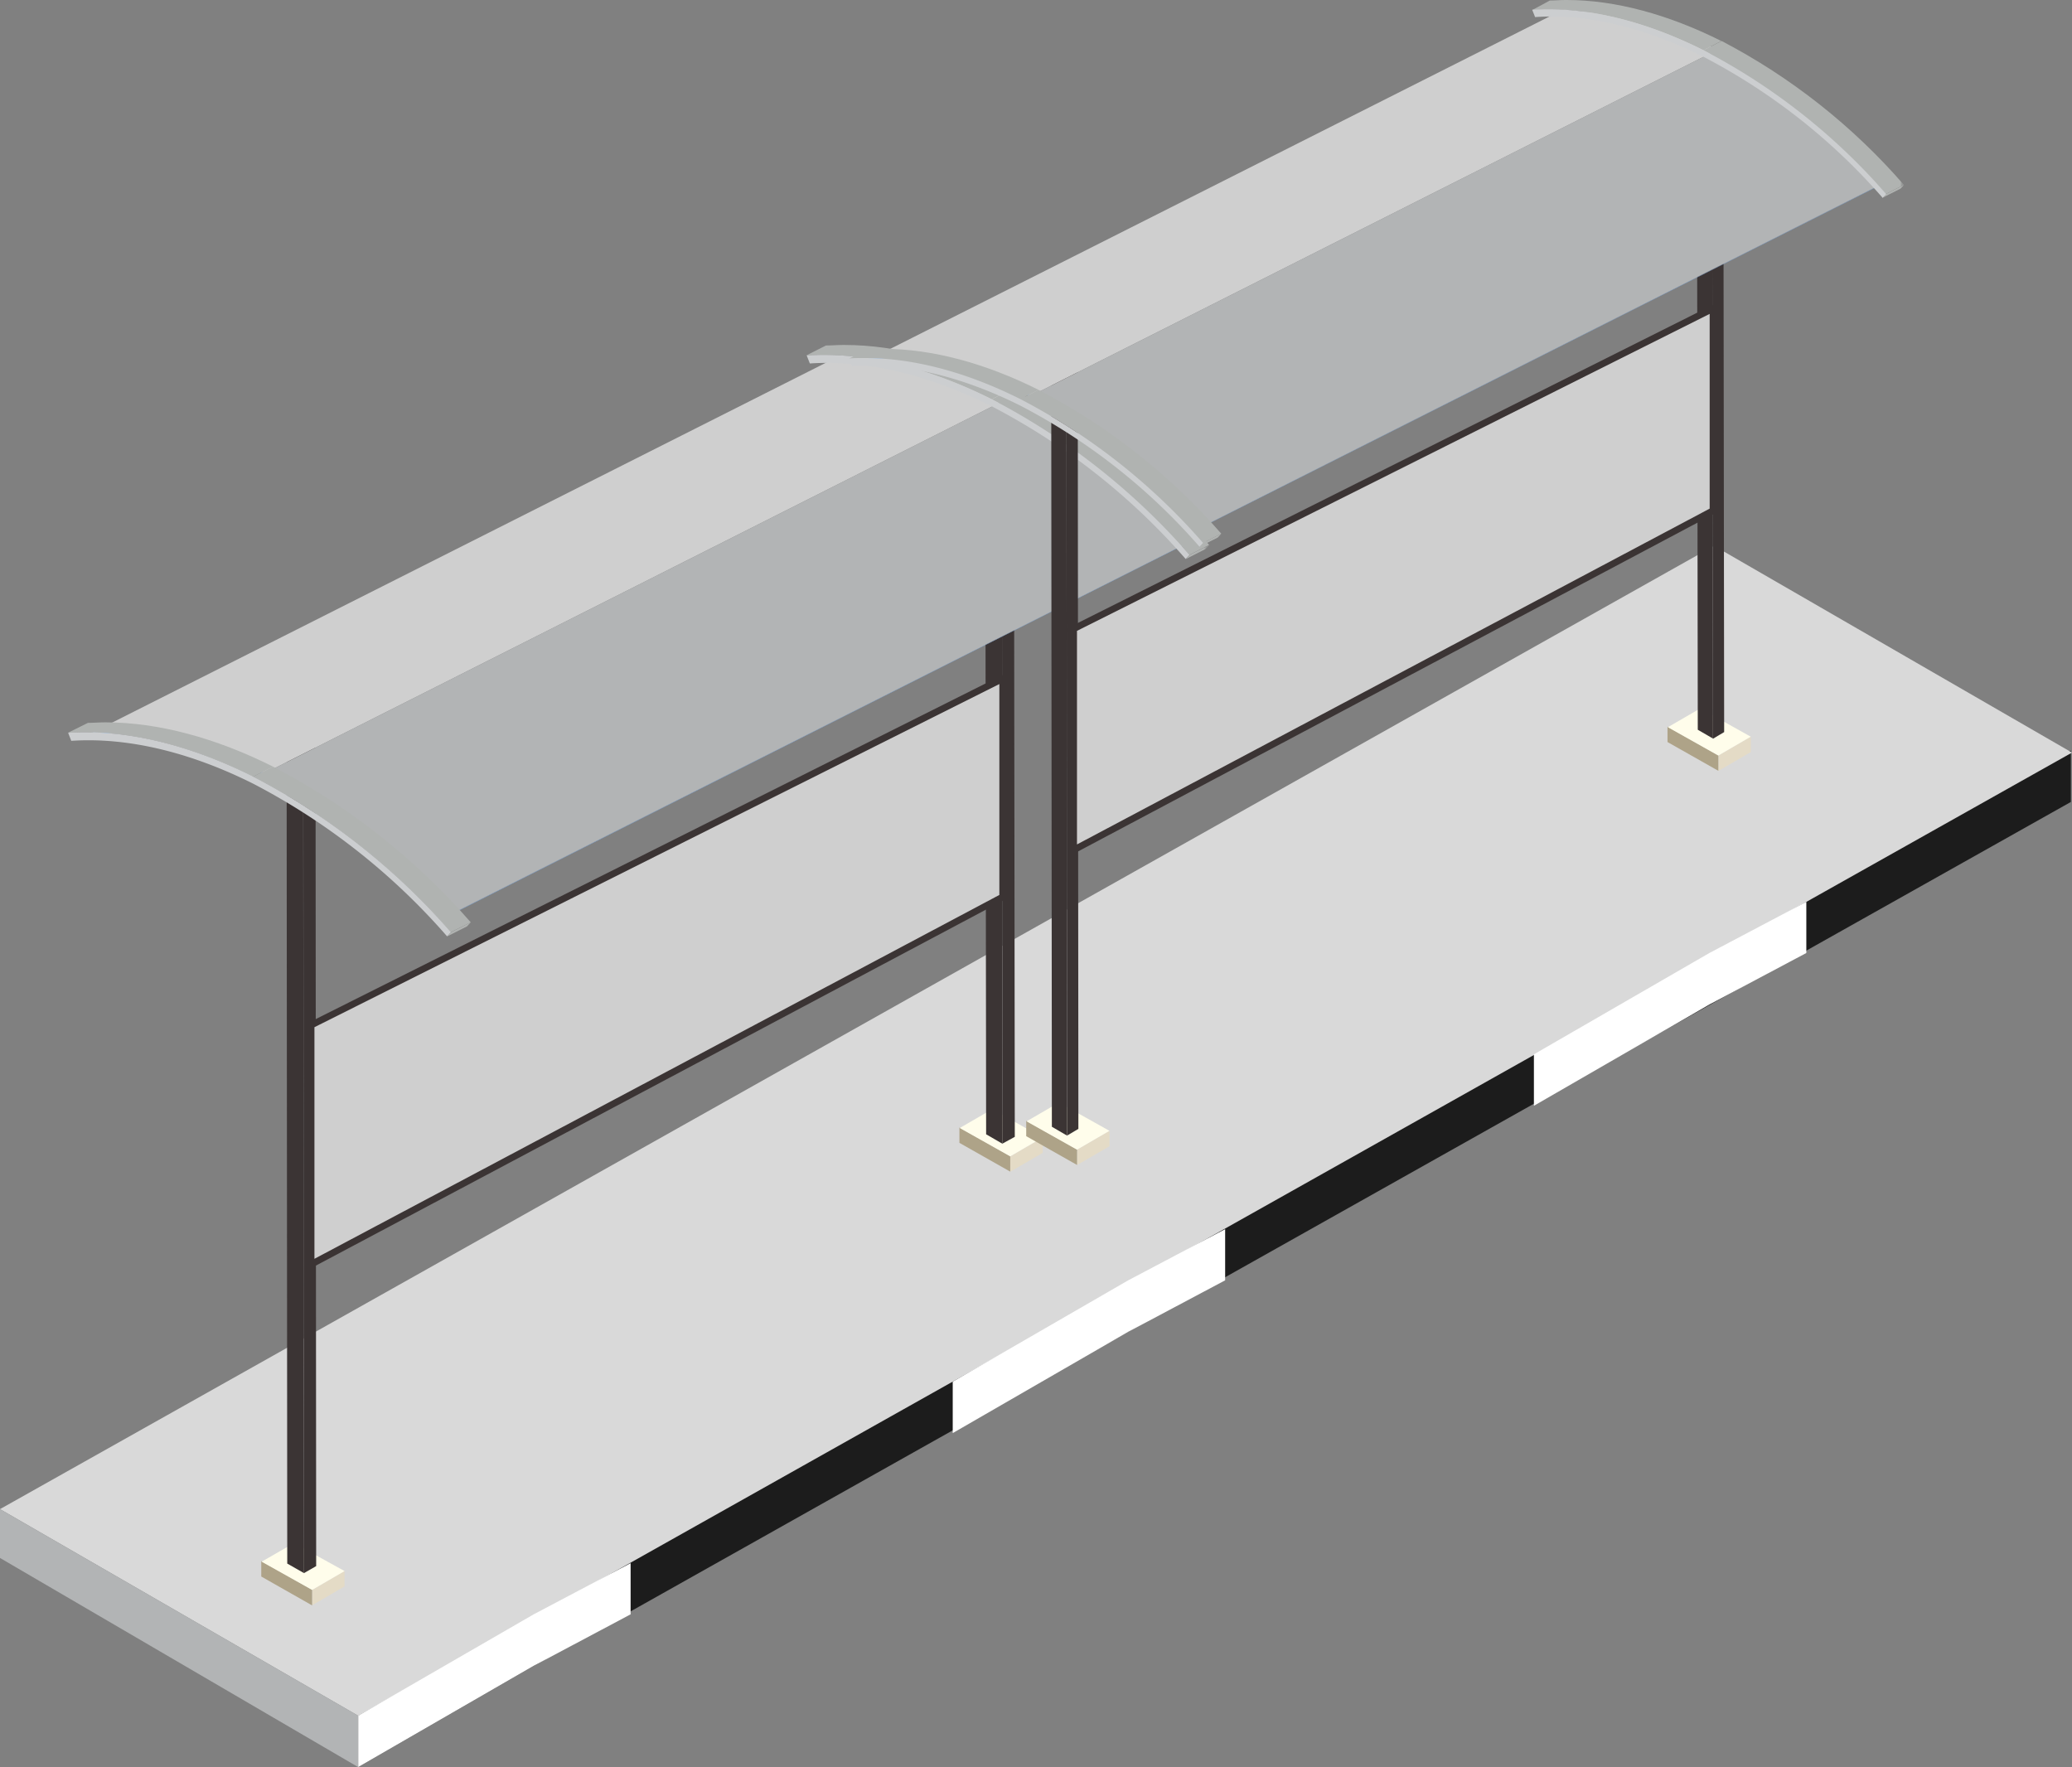 <svg xmlns="http://www.w3.org/2000/svg" xmlns:xlink="http://www.w3.org/1999/xlink" viewBox="0 0 310.17 264.53"><rect x="0" y="0" width="310.17" height="264.53" fill="#808080" stroke="none"/><defs><style>.cls-1{fill:none;}.cls-2{fill:#1c1c1c;}.cls-3{fill:#d9d9d9;}.cls-4{fill:#b2b4b5;}.cls-5{fill:#fff;}.cls-6{fill:#e4dbc6;}.cls-7{fill:#aea388;}.cls-8{fill:#fffdeb;}.cls-9{clip-path:url(#clip-path);}.cls-10{fill:#3b3434;}.cls-11{fill:#292121;}.cls-12,.cls-27{fill:#cfcfcf;}.cls-13{fill:#72aef7;}.cls-14{clip-path:url(#clip-path-3);}.cls-15{fill:url(#linear-gradient);}.cls-16{clip-path:url(#clip-path-4);}.cls-17{fill:url(#linear-gradient-2);}.cls-18{clip-path:url(#clip-path-5);}.cls-19{fill:url(#linear-gradient-3);}.cls-20{fill:#ccced0;}.cls-21{clip-path:url(#clip-path-7);}.cls-22{fill:url(#linear-gradient-4);}.cls-23{clip-path:url(#clip-path-8);}.cls-24{fill:url(#linear-gradient-5);}.cls-25{clip-path:url(#clip-path-9);}.cls-26{fill:url(#linear-gradient-6);}.cls-27{stroke:#3b3434;}.cls-28{clip-path:url(#clip-path-11);}.cls-29{clip-path:url(#clip-path-13);}.cls-30{fill:url(#linear-gradient-7);}.cls-31{clip-path:url(#clip-path-14);}.cls-32{fill:url(#linear-gradient-8);}.cls-33{clip-path:url(#clip-path-15);}.cls-34{fill:url(#linear-gradient-9);}.cls-35{clip-path:url(#clip-path-17);}.cls-36{fill:url(#linear-gradient-10);}.cls-37{clip-path:url(#clip-path-18);}.cls-38{fill:url(#linear-gradient-11);}.cls-39{clip-path:url(#clip-path-19);}.cls-40{fill:url(#linear-gradient-12);}</style><clipPath id="clip-path"><rect class="cls-1" x="10.2" y="51.64" width="170.83" height="184.67"/></clipPath><clipPath id="clip-path-3"><path class="cls-1" d="M40.89,114.77l-3,1.49c-9.54-4.78-19.1-7.13-27.73-6.56l3-1.49c.85,0,1.72-.08,2.6-.08,7.92,0,16.54,2.33,25.13,6.64"/></clipPath><linearGradient id="linear-gradient" x1="257.52" y1="301.1" x2="257.51" y2="301.1" gradientTransform="matrix(30.68, 0, 0, -8.13, -7720.99, 2559.86)" gradientUnits="userSpaceOnUse"><stop offset="0" stop-color="#959796"/><stop offset="0.07" stop-color="#959796"/><stop offset="1" stop-color="#b0b3b1"/></linearGradient><clipPath id="clip-path-4"><polygon class="cls-1" points="69.9 138.68 66.95 140.17 67.52 139.55 70.47 138.06 69.9 138.68"/></clipPath><linearGradient id="linear-gradient-2" x1="221.53" y1="147.96" x2="221.41" y2="147.96" gradientTransform="matrix(3.52, 0, 0, -2.11, -599.22, 451.46)" xlink:href="#linear-gradient"/><clipPath id="clip-path-5"><path class="cls-1" d="M70.47,138.06l-3,1.49a101,101,0,0,0-29.59-23.29l3-1.49a101,101,0,0,1,29.58,23.29"/></clipPath><linearGradient id="linear-gradient-3" x1="256.82" y1="337.2" x2="256.8" y2="337.2" gradientTransform="matrix(32.54, 0, 0, -24.78, -8175.22, 8482.61)" xlink:href="#linear-gradient"/><clipPath id="clip-path-7"><path class="cls-1" d="M126.42,51.64c7.9,0,16.47,2.35,25,6.64l-3,1.49c-9.54-4.78-19.1-7.13-27.73-6.56l2.95-1.49c.83,0,1.66-.08,2.5-.08Z"/></clipPath><linearGradient id="linear-gradient-4" x1="253.92" y1="301.1" x2="253.9" y2="301.1" gradientTransform="matrix(30.68, 0, 0, -8.13, -7610.43, 2503.37)" xlink:href="#linear-gradient"/><clipPath id="clip-path-8"><polygon class="cls-1" points="180.46 82.19 177.51 83.69 178.08 83.06 181.03 81.58 180.46 82.19"/></clipPath><linearGradient id="linear-gradient-5" x1="190.14" y1="147.96" x2="190.02" y2="147.96" gradientTransform="matrix(3.52, 0, 0, -2.11, -488.66, 394.98)" xlink:href="#linear-gradient"/><clipPath id="clip-path-9"><path class="cls-1" d="M181,81.57l-2.95,1.49a101,101,0,0,0-29.59-23.29l3-1.49A101,101,0,0,1,181,81.57"/></clipPath><linearGradient id="linear-gradient-6" x1="253.42" y1="337.2" x2="253.4" y2="337.2" gradientTransform="matrix(32.54, 0, 0, -24.78, -8064.66, 8425.77)" xlink:href="#linear-gradient"/><clipPath id="clip-path-11"><rect class="cls-1" x="127.1" width="157.93" height="170.72"/></clipPath><clipPath id="clip-path-13"><path class="cls-1" d="M155.47,58.36l-2.73,1.38c-8.82-4.42-17.66-6.59-25.64-6.06l2.73-1.38c.79,0,1.59-.08,2.4-.08,7.33,0,15.29,2.16,23.24,6.14"/></clipPath><linearGradient id="linear-gradient-7" x1="256.86" y1="296.71" x2="256.84" y2="296.71" gradientTransform="matrix(28.37, 0, 0, -7.51, -7001.45, 2285.79)" xlink:href="#linear-gradient"/><clipPath id="clip-path-14"><polygon class="cls-1" points="182.29 80.47 179.56 81.84 180.09 81.27 182.82 79.89 182.29 80.47"/></clipPath><linearGradient id="linear-gradient-8" x1="215.74" y1="131.11" x2="215.61" y2="131.11" gradientTransform="matrix(3.26, 0, 0, -1.95, -417.42, 336.8)" xlink:href="#linear-gradient"/><clipPath id="clip-path-15"><path class="cls-1" d="M182.82,79.89l-2.73,1.38a93.47,93.47,0,0,0-27.35-21.53l2.73-1.38a93.47,93.47,0,0,1,27.35,21.53"/></clipPath><linearGradient id="linear-gradient-9" x1="256.19" y1="335.76" x2="256.17" y2="335.76" gradientTransform="matrix(30.08, 0, 0, -22.91, -7421.36, 7761.4)" xlink:href="#linear-gradient"/><clipPath id="clip-path-17"><path class="cls-1" d="M234.54,0c7.3,0,15.23,2.18,23.14,6.14L255,7.51c-8.82-4.41-17.66-6.59-25.64-6L232,.08c.76,0,1.53-.08,2.31-.08Z"/></clipPath><linearGradient id="linear-gradient-10" x1="253.25" y1="296.71" x2="253.24" y2="296.71" gradientTransform="matrix(28.37, 0, 0, -7.51, -6899.24, 2233.57)" xlink:href="#linear-gradient"/><clipPath id="clip-path-18"><polygon class="cls-1" points="284.5 28.24 281.77 29.62 282.3 29.05 285.03 27.67 284.5 28.24"/></clipPath><linearGradient id="linear-gradient-11" x1="184.35" y1="131.11" x2="184.22" y2="131.11" gradientTransform="matrix(3.26, 0, 0, -1.95, -315.21, 284.58)" xlink:href="#linear-gradient"/><clipPath id="clip-path-19"><path class="cls-1" d="M285,27.67l-2.73,1.38A93.34,93.34,0,0,0,255,7.52l2.73-1.38A93.34,93.34,0,0,1,285,27.67"/></clipPath><linearGradient id="linear-gradient-12" x1="252.79" y1="335.76" x2="252.78" y2="335.76" gradientTransform="matrix(30.08, 0, 0, -22.91, -7319.15, 7708.82)" xlink:href="#linear-gradient"/></defs><g id="Layer_2" data-name="Layer 2"><g id="Layer_1-2" data-name="Layer 1"><path id="Path_58474" data-name="Path 58474" class="cls-2" d="M79.89,241.66,53.62,256.83v7.7l26.27-15.16L310,120.05v-7.7Z"/><path id="Path_58475" data-name="Path 58475" class="cls-3" d="M256.58,81.71,0,225.91l53.62,30.93L310.17,112.66Z"/><path id="Path_58476" data-name="Path 58476" class="cls-4" d="M0,233.22l53.62,31.31v-7.7L0,225.91Z"/><path id="Path_58477" data-name="Path 58477" class="cls-5" d="M79.89,241.66,53.62,256.83v7.7l26.27-15.16,14.51-7.71V234Z"/><path id="Path_58478" data-name="Path 58478" class="cls-5" d="M168.89,191.66l-26.27,15.17v7.7l26.27-15.16,14.51-7.71V184Z"/><path id="Path_58479" data-name="Path 58479" class="cls-5" d="M255.89,142.66l-26.27,15.17v7.7l26.27-15.16,14.51-7.71V135Z"/><g id="Group_44448" data-name="Group 44448"><g id="Group_44444" data-name="Group 44444"><path id="Path_58480" data-name="Path 58480" class="cls-6" d="M46.73,238v2.3l4.85-2.82v-2.3Z"/><path id="Path_58481" data-name="Path 58481" class="cls-7" d="M39.11,236l7.61,4.32V238l-7.61-4.31Z"/><path id="Path_58482" data-name="Path 58482" class="cls-8" d="M39.17,233.78,46.73,238l4.85-2.82L44,231Z"/></g><g id="Group_44445" data-name="Group 44445"><path id="Path_58480-2" data-name="Path 58480-2" class="cls-6" d="M151.24,173.1v2.3l4.85-2.82v-2.3Z"/><path id="Path_58481-2" data-name="Path 58481-2" class="cls-7" d="M143.62,171.08l7.61,4.31v-2.3l-7.61-4.31Z"/><path id="Path_58482-2" data-name="Path 58482-2" class="cls-8" d="M143.67,168.86l7.56,4.24,4.85-2.82-7.56-4.23Z"/></g><g id="Group_44446" data-name="Group 44446"><path id="Path_58480-3" data-name="Path 58480-3" class="cls-6" d="M161.24,172.1v2.3l4.85-2.82v-2.3Z"/><path id="Path_58481-3" data-name="Path 58481-3" class="cls-7" d="M153.62,170.08l7.61,4.31v-2.3l-7.61-4.31Z"/><path id="Path_58482-3" data-name="Path 58482-3" class="cls-8" d="M153.67,167.86l7.56,4.24,4.85-2.82-7.56-4.23Z"/></g><g id="Group_44447" data-name="Group 44447"><path id="Path_58480-4" data-name="Path 58480-4" class="cls-6" d="M257.24,113.1v2.3l4.85-2.82v-2.3Z"/><path id="Path_58481-4" data-name="Path 58481-4" class="cls-7" d="M249.62,111.08l7.61,4.31v-2.3l-7.61-4.31Z"/><path id="Path_58482-4" data-name="Path 58482-4" class="cls-8" d="M249.67,108.86l7.56,4.24,4.85-2.82-7.56-4.23Z"/></g><g id="Group_44439" data-name="Group 44439"><g id="Group_44435" data-name="Group 44435"><g class="cls-9"><g id="Group_44432" data-name="Group 44432"><path id="Path_58447" data-name="Path 58447" class="cls-10" d="M150.09,171.23l-2.47-1.43-.1-83.18L150,88.05Z"/><path id="Path_58448" data-name="Path 58448" class="cls-11" d="M150,88.05l-2.47-1.43,1.83-1.05L151.82,87Z"/><path id="Path_58449" data-name="Path 58449" class="cls-10" d="M151.81,87l.1,83.18-1.82,1L150,88.05Z"/><path id="Path_58450" data-name="Path 58450" class="cls-10" d="M45.51,235.49,43,234.06l-.1-130.34,2.47,1.43Z"/><path id="Path_58451" data-name="Path 58451" class="cls-11" d="M45.4,105.15l-2.47-1.43,1.83-1,2.47,1.43Z"/><path id="Path_58452" data-name="Path 58452" class="cls-10" d="M47.23,104.1l.1,130.34-1.83,1.05-.1-130.34Z"/><g id="Group_44415" data-name="Group 44415"><g class="cls-9"><g id="Group_44414" data-name="Group 44414"><path id="Path_58454" data-name="Path 58454" class="cls-12" d="M39.6,115.76,150.82,59.69c-8.87-4.45-17.76-6.64-25.77-6.1L13.83,109.66c8-.53,16.9,1.66,25.77,6.1"/><path id="Path_58455" data-name="Path 58455" class="cls-13" d="M66.82,137.25,178,81.18l.08-.09L66.89,137.16Z"/><path id="Path_58456" data-name="Path 58456" class="cls-4" d="M66.89,137.16,178.11,81.09a93.55,93.55,0,0,0-27.29-21.4L39.6,115.76a93.88,93.88,0,0,1,27.29,21.4"/><path id="Path_58457" data-name="Path 58457" class="cls-13" d="M39.6,115.76c-8.87-4.44-17.76-6.63-25.77-6.1l-.83.06.08.16.82,0c8-.53,16.85,1.65,25.7,6.08a93.65,93.65,0,0,1,27.22,21.34l.07-.08a93.55,93.55,0,0,0-27.29-21.4"/></g></g></g><g id="Group_44417" data-name="Group 44417"><g class="cls-14"><g id="Group_44416" data-name="Group 44416"><rect id="Rectangle_16431" data-name="Rectangle 16431" class="cls-15" x="10.2" y="108.13" width="30.68" height="8.13"/></g></g></g><g id="Group_44419" data-name="Group 44419"><g class="cls-16"><g id="Group_44418" data-name="Group 44418"><rect id="Rectangle_16432" data-name="Rectangle 16432" class="cls-17" x="66.95" y="138.06" width="3.52" height="2.11"/></g></g></g><g id="Group_44421" data-name="Group 44421"><g class="cls-18"><g id="Group_44420" data-name="Group 44420"><rect id="Rectangle_16433" data-name="Rectangle 16433" class="cls-19" x="37.93" y="114.77" width="32.54" height="24.78"/></g></g></g><g id="Group_44423" data-name="Group 44423"><g class="cls-9"><g id="Group_44422" data-name="Group 44422"><path id="Path_58461" data-name="Path 58461" class="cls-20" d="M37.93,116.26c-9.54-4.78-19.1-7.13-27.73-6.56l.47,1.2c8.52-.57,17.9,1.74,27.26,6.43a99.24,99.24,0,0,1,29,22.84l.57-.62a101,101,0,0,0-29.59-23.29"/></g></g></g><g id="Group_44425" data-name="Group 44425"><g class="cls-21"><g id="Group_44424" data-name="Group 44424"><rect id="Rectangle_16435" data-name="Rectangle 16435" class="cls-22" x="120.76" y="51.64" width="30.68" height="8.13"/></g></g></g><g id="Group_44427" data-name="Group 44427"><g class="cls-23"><g id="Group_44426" data-name="Group 44426"><rect id="Rectangle_16436" data-name="Rectangle 16436" class="cls-24" x="177.51" y="81.57" width="3.52" height="2.11"/></g></g></g><g id="Group_44429" data-name="Group 44429"><g class="cls-25"><g id="Group_44428" data-name="Group 44428"><rect id="Rectangle_16437" data-name="Rectangle 16437" class="cls-26" x="148.49" y="58.28" width="32.54" height="24.78"/></g></g></g><g id="Group_44431" data-name="Group 44431"><g class="cls-9"><g id="Group_44430" data-name="Group 44430"><path id="Path_58465" data-name="Path 58465" class="cls-20" d="M148.49,59.77C139,55,129.38,52.64,120.76,53.21l.47,1.2c8.52-.57,17.9,1.74,27.26,6.43a99.24,99.24,0,0,1,29,22.84l.57-.62a101,101,0,0,0-29.59-23.29"/></g></g></g></g></g></g><path id="Path_58466" data-name="Path 58466" class="cls-27" d="M150.1,101.59,46.57,153.46v35.81l103.53-55Z"/></g><g id="Group_44438" data-name="Group 44438"><g id="Group_44435-2" data-name="Group 44435-2"><g class="cls-28"><g id="Group_44432-2" data-name="Group 44432-2"><path id="Path_58447-2" data-name="Path 58447-2" class="cls-10" d="M256.43,110.56l-2.28-1.32-.1-76.9,2.28,1.32Z"/><path id="Path_58448-2" data-name="Path 58448-2" class="cls-11" d="M256.33,33.66l-2.28-1.32,1.69-1L258,32.69Z"/><path id="Path_58449-2" data-name="Path 58449-2" class="cls-10" d="M258,32.69l.1,76.9-1.68,1-.1-76.9Z"/><path id="Path_58450-2" data-name="Path 58450-2" class="cls-10" d="M159.74,170l-2.28-1.33-.1-120.49,2.28,1.32Z"/><path id="Path_58451-2" data-name="Path 58451-2" class="cls-11" d="M159.64,49.47l-2.28-1.32,1.69-1,2.28,1.32Z"/><path id="Path_58452-2" data-name="Path 58452-2" class="cls-10" d="M161.33,48.5l.1,120.49-1.69,1-.1-120.5Z"/><g id="Group_44415-2" data-name="Group 44415-2"><g class="cls-28"><g id="Group_44414-2" data-name="Group 44414-2"><path id="Path_58454-2" data-name="Path 58454-2" class="cls-12" d="M154.28,59.28,257.11,7.44c-8.2-4.11-16.43-6.13-23.83-5.64L130.46,53.64c7.4-.49,15.62,1.54,23.82,5.64"/><path id="Path_58455-2" data-name="Path 58455-2" class="cls-13" d="M179.44,79.14,282.26,27.31l.07-.08L179.51,79.06Z"/><path id="Path_58456-2" data-name="Path 58456-2" class="cls-4" d="M179.51,79.07,282.33,27.22A86.67,86.67,0,0,0,257.1,7.44L154.28,59.28a86.67,86.67,0,0,1,25.23,19.79"/><path id="Path_58457-2" data-name="Path 58457-2" class="cls-13" d="M154.28,59.28c-8.2-4.11-16.42-6.13-23.82-5.64l-.77,0,.07.15.76-.05c7.39-.49,15.58,1.53,23.76,5.63a86.31,86.31,0,0,1,25.16,19.73l.07-.08a86.67,86.67,0,0,0-25.23-19.79"/></g></g></g><g id="Group_44417-2" data-name="Group 44417-2"><g class="cls-29"><g id="Group_44416-2" data-name="Group 44416-2"><rect id="Rectangle_16431-2" data-name="Rectangle 16431-2" class="cls-30" x="127.1" y="52.22" width="28.37" height="7.51"/></g></g></g><g id="Group_44419-2" data-name="Group 44419-2"><g class="cls-31"><g id="Group_44418-2" data-name="Group 44418-2"><rect id="Rectangle_16432-2" data-name="Rectangle 16432-2" class="cls-32" x="179.57" y="79.89" width="3.26" height="1.95"/></g></g></g><g id="Group_44421-2" data-name="Group 44421-2"><g class="cls-33"><g id="Group_44420-2" data-name="Group 44420-2"><rect id="Rectangle_16433-2" data-name="Rectangle 16433-2" class="cls-34" x="152.74" y="58.36" width="30.08" height="22.91"/></g></g></g><g id="Group_44423-2" data-name="Group 44423-2"><g class="cls-28"><g id="Group_44422-2" data-name="Group 44422-2"><path id="Path_58461-2" data-name="Path 58461-2" class="cls-20" d="M152.74,59.74c-8.82-4.42-17.66-6.6-25.64-6.06l.44,1.1c7.87-.52,16.54,1.61,25.2,5.94a91.71,91.71,0,0,1,26.82,21.12l.53-.57a93.47,93.47,0,0,0-27.35-21.53"/></g></g></g><g id="Group_44425-2" data-name="Group 44425-2"><g class="cls-35"><g id="Group_44424-2" data-name="Group 44424-2"><rect id="Rectangle_16435-2" data-name="Rectangle 16435-2" class="cls-36" x="229.31" width="28.37" height="7.51"/></g></g></g><g id="Group_44427-2" data-name="Group 44427-2"><g class="cls-37"><g id="Group_44426-2" data-name="Group 44426-2"><rect id="Rectangle_16436-2" data-name="Rectangle 16436-2" class="cls-38" x="281.78" y="27.67" width="3.26" height="1.95"/></g></g></g><g id="Group_44429-2" data-name="Group 44429-2"><g class="cls-39"><g id="Group_44428-2" data-name="Group 44428-2"><rect id="Rectangle_16437-2" data-name="Rectangle 16437-2" class="cls-40" x="254.95" y="6.14" width="30.08" height="22.91"/></g></g></g><g id="Group_44431-2" data-name="Group 44431-2"><g class="cls-28"><g id="Group_44430-2" data-name="Group 44430-2"><path id="Path_58465-2" data-name="Path 58465-2" class="cls-20" d="M255,7.52c-8.82-4.42-17.66-6.6-25.64-6.06l.44,1.1C237.62,2,246.29,4.17,255,8.5a91.88,91.88,0,0,1,26.83,21.12l.52-.57A93.17,93.17,0,0,0,255,7.52"/></g></g></g></g></g></g><path id="Path_58466-2" data-name="Path 58466-2" class="cls-27" d="M256.43,46.18,160.72,94.13v33.11l95.71-50.8Z"/></g></g></g></g></svg>